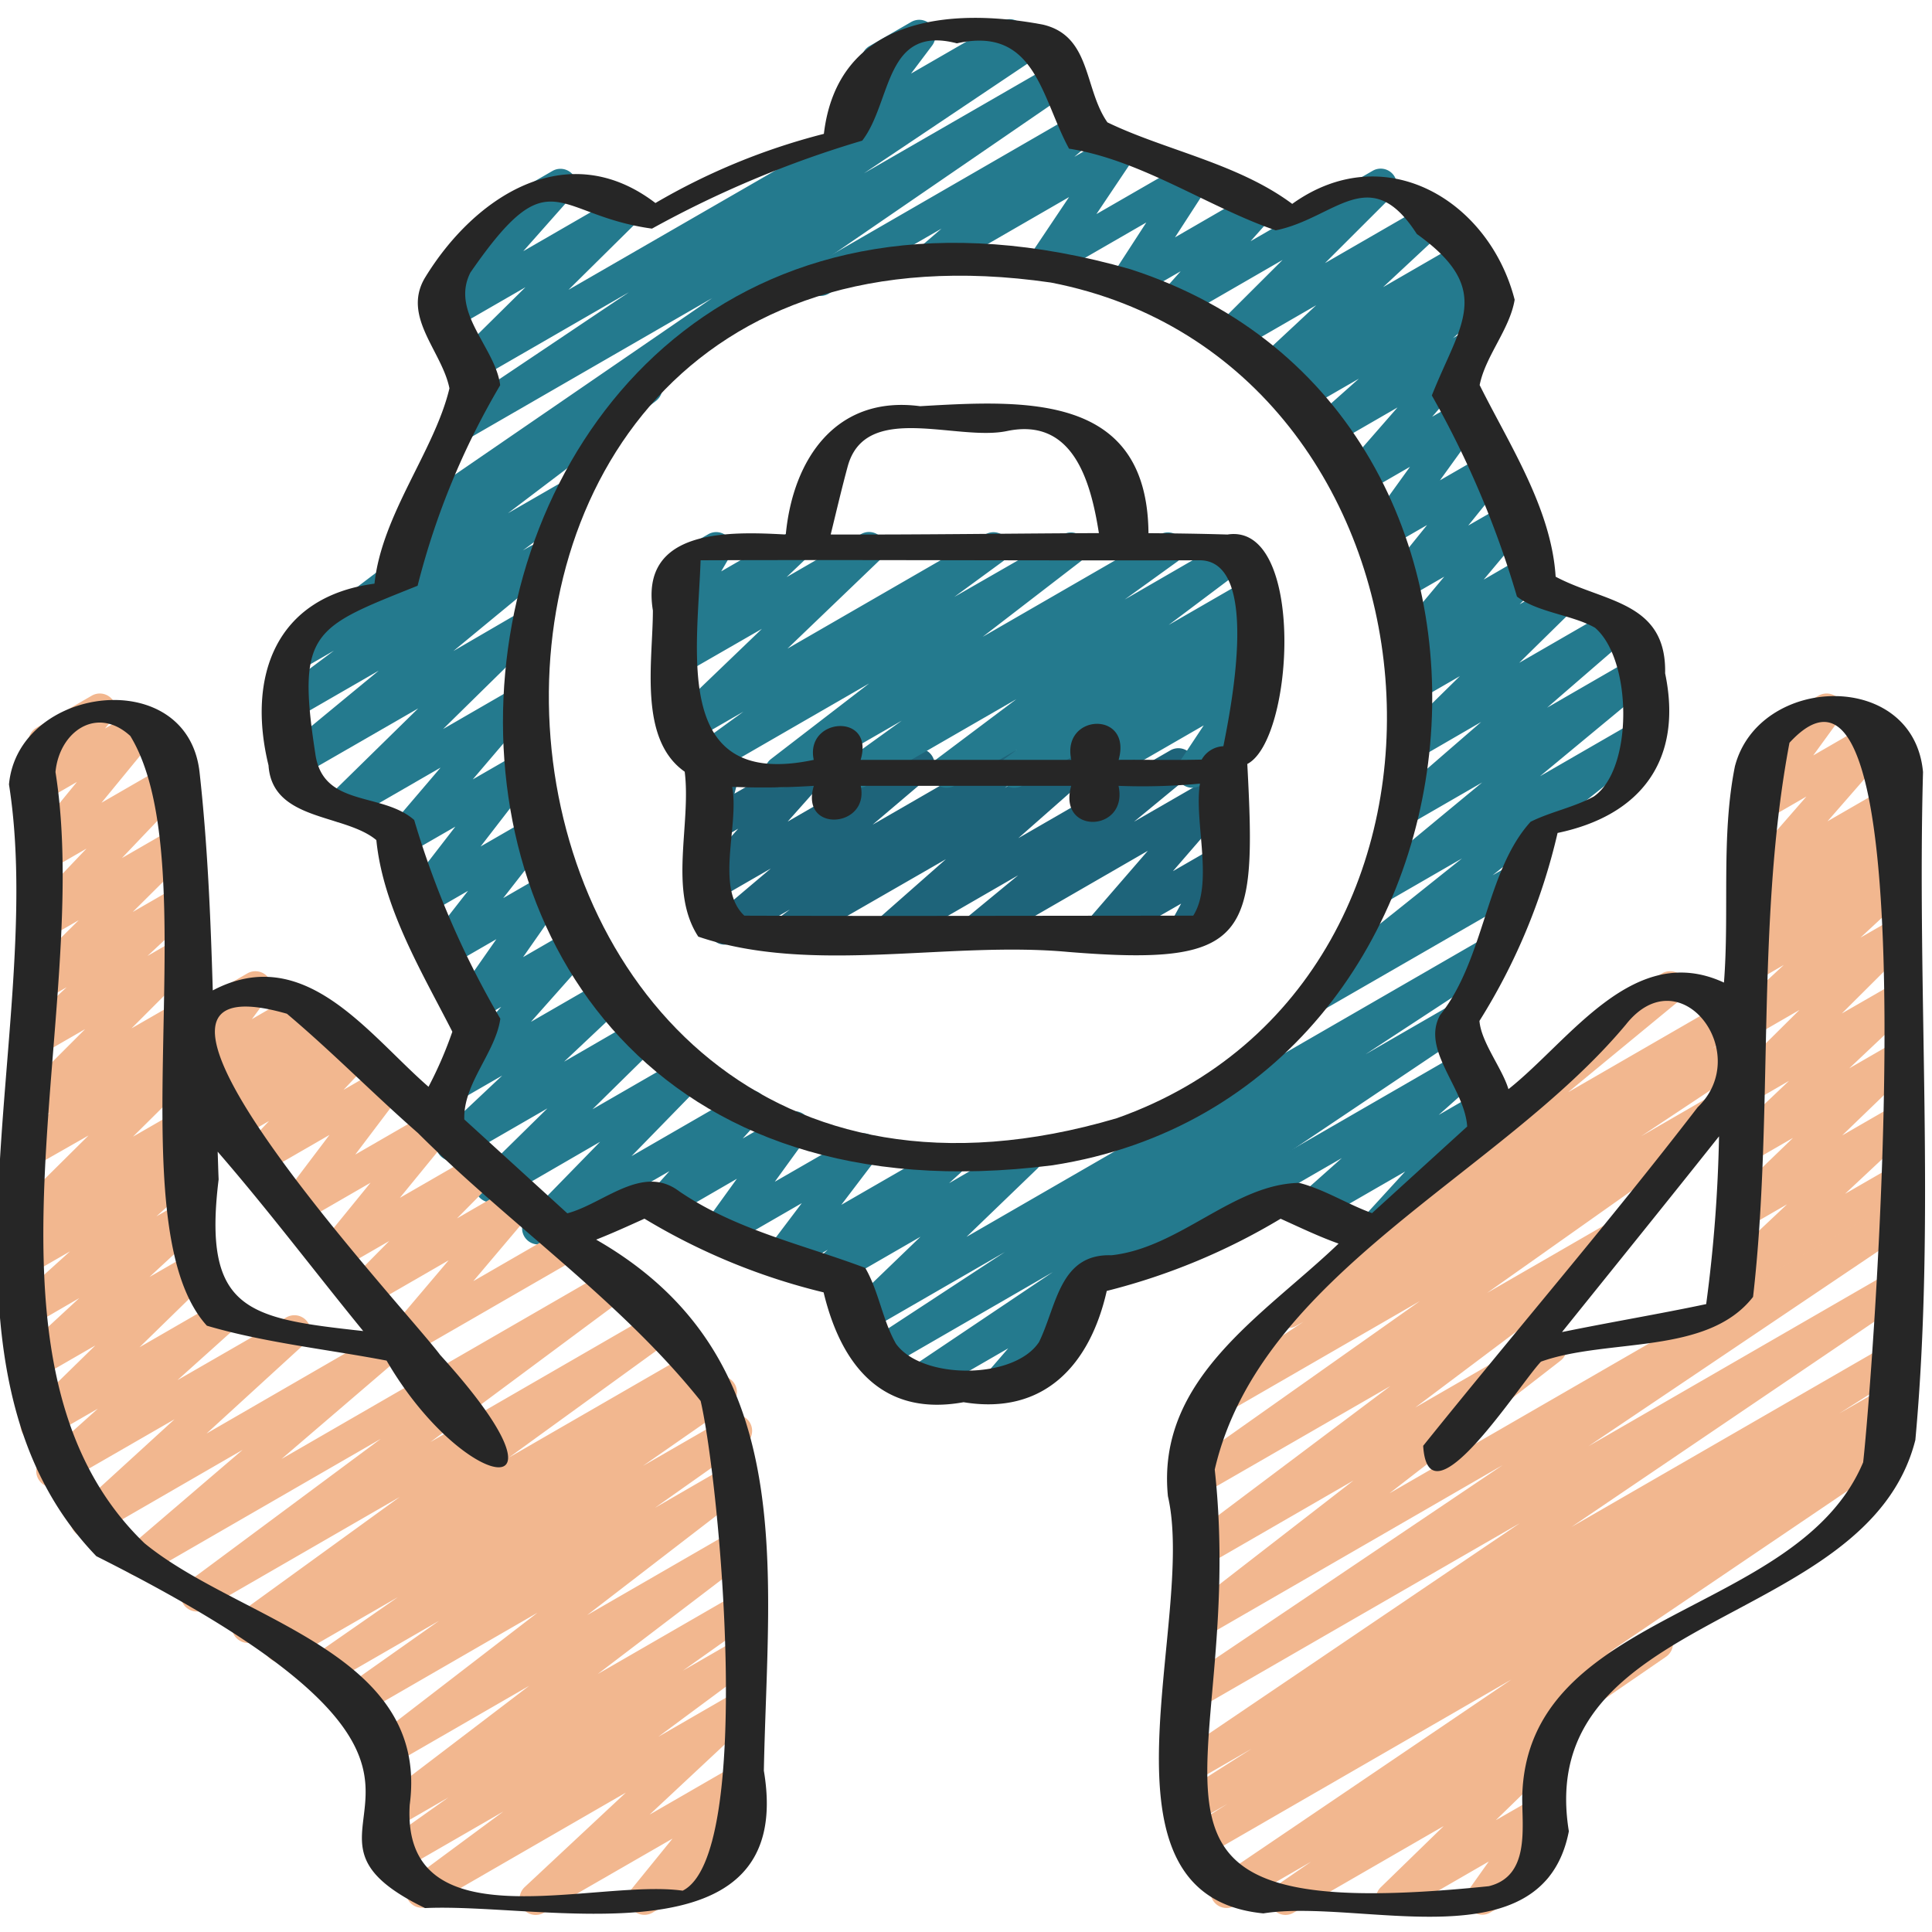 <svg xmlns="http://www.w3.org/2000/svg" id="Icons" height="512" viewBox="0 0 60 60" width="512"><g fill="#247a8e"><path d="m34.664 39.93a.5.5 0 0 1 -.25-.933l11-6.349a.5.5 0 0 1 .582.807l-1.315 1.17 1.262-.729a.5.5 0 0 1 .62.771l-1.987 2.17a.485.485 0 0 1 .175.179.5.5 0 0 1 -.183.682l-1.718.992a.5.5 0 0 1 -.619-.77l1.408-1.538-2.7 1.558a.5.5 0 0 1 -.582-.806l1.315-1.17-6.753 3.9a.5.5 0 0 1 -.255.066z"></path><path d="m40.842 31.439a.5.5 0 0 1 -.312-.89l4.873-3.89-2.213 1.278a.5.5 0 0 1 -.569-.818l3.408-2.819-2.056 1.187a.5.5 0 0 1 -.577-.81l2.604-2.256-1.725 1a.5.5 0 0 1 -.6-.789l1.663-1.634-1.056.61a.5.5 0 0 1 -.6-.79l.691-.678-.234.135a.5.5 0 0 1 -.634-.753l1.347-1.613-1.094.631a.5.5 0 0 1 -.639-.747l1.2-1.488-1.124.648a.5.5 0 0 1 -.655-.724l1.248-1.732-1.419.819a.5.5 0 0 1 -.627-.762l1.659-1.9-2.039 1.177a.5.5 0 0 1 -.582-.806l1.42-1.264-1.75 1.01a.5.5 0 0 1 -.565-.821l.466-.38-.708.409a.5.5 0 0 1 -.591-.8l1.824-1.7-2.534 1.463a.5.5 0 0 1 -.6-.786l2.09-2.084-3.186 1.84a.5.5 0 0 1 -.624-.766l.645-.722-1.474.85a.5.5 0 0 1 -.612-.087.5.5 0 0 1 -.058-.617l1.077-1.661-2.914 1.682a.5.5 0 0 1 -.665-.711l1.179-1.759-3.967 2.29a.5.5 0 0 1 -.576-.811l.582-.5-3.488 2.012a.5.5 0 1 1 -.5-.865l8.118-4.687a.5.5 0 0 1 .576.811l-.581.5 1.2-.692a.5.5 0 0 1 .666.711l-1.18 1.759 2.85-1.643a.5.5 0 0 1 .669.7l-1.078 1.665 2.37-1.371a.5.5 0 0 1 .623.766l-.646.724 3.8-2.191a.5.5 0 0 1 .6.786l-2.089 2.086 3.038-1.754a.5.5 0 0 1 .591.8l-1.824 1.7 2.346-1.355a.5.5 0 0 1 .565.82l-.468.38.567-.326a.5.5 0 0 1 .582.806l-1.419 1.258.382-.22a.5.5 0 0 1 .627.762l-1.659 1.9.835-.481a.5.5 0 0 1 .655.725l-1.248 1.731 1.44-.831a.5.5 0 0 1 .639.747l-1.2 1.488 1.2-.69a.5.5 0 0 1 .634.753l-1.354 1.616 1.207-.7a.5.5 0 0 1 .6.789l-.691.678 1.051-.607a.5.5 0 0 1 .6.789l-1.664 1.635 2.889-1.668a.5.5 0 0 1 .577.811l-2.6 2.25 2.619-1.512a.5.5 0 0 1 .569.817l-3.408 2.823 2.843-1.64a.5.5 0 0 1 .561.823l-4.878 3.895.66-.381a.5.5 0 0 1 .5.865l-6.419 3.7a.491.491 0 0 1 -.252.072z"></path><path d="m26.416 4.447a.5.5 0 0 1 -.4-.8l1.006-1.335a.506.506 0 0 1 -.206-.2.5.5 0 0 1 .184-.68l1.3-.751a.5.5 0 0 1 .649.733l-.656.871 2.792-1.611a.5.5 0 1 1 .5.865l-4.919 2.841a.489.489 0 0 1 -.25.067z"></path><path d="m31.072 43.416a.5.5 0 0 1 -.379-.827l.618-.715-2.5 1.444a.5.5 0 0 1 -.529-.847l4.413-2.964-5.214 3.011a.5.5 0 0 1 -.524-.851l4.25-2.784-4.22 2.436a.5.5 0 0 1 -.6-.792l2.2-2.119-2.656 1.533a.5.5 0 0 1 -.586-.8l.362-.329-1.235.712a.5.5 0 0 1 -.648-.735l1.076-1.424-2.371 1.368a.5.5 0 0 1 -.655-.725l1.01-1.4-2.073 1.2a.5.5 0 0 1 -.621-.768l.6-.669-3.826 2.209a.5.5 0 0 1 -.609-.781l2.283-2.34-3.138 1.818a.5.5 0 0 1 -.6-.789l2.1-2.066-2.7 1.559a.5.5 0 0 1 -.593-.8l1.889-1.778-1.279.738a.5.5 0 0 1 -.624-.765l1.872-2.107-.765.442a.5.5 0 0 1 -.66-.719l1.275-1.825-1.511.872a.5.5 0 0 1 -.643-.74l1.274-1.633-1.3.751a.5.5 0 0 1 -.645-.738l1.551-2.007-1.469.846a.5.5 0 0 1 -.631-.756l1.641-1.923-2.831 1.634a.5.5 0 0 1 -.6-.789l2.737-2.684-3.61 2.08a.5.5 0 0 1 -.568-.818l2.952-2.435-2.45 1.414a.5.5 0 0 1 -.549-.834l1.607-1.2-.991.572a.5.5 0 0 1 -.552-.831l4.6-3.488-.251.144a.5.5 0 0 1 -.533-.844l9.478-6.505-7.625 4.4a.5.5 0 0 1 -.528-.847l5.573-3.738-4.753 2.743a.5.5 0 0 1 -.6-.788l2.13-2.105-2.218 1.28a.5.5 0 0 1 -.625-.763l1.99-2.252a.5.5 0 0 1 -.212-.2.5.5 0 0 1 .183-.682l1.721-.994a.5.5 0 0 1 .625.763l-1.531 1.728 2.935-1.694a.5.5 0 0 1 .6.788l-2.131 2.106 14.217-8.2a.5.5 0 0 1 .528.848l-5.569 3.734 5.9-3.4a.5.5 0 0 1 .534.844l-12.88 8.84a.477.477 0 0 1 .1.112.5.5 0 0 1 -.115.675l-4.595 3.486 1.514-.873a.5.5 0 0 1 .549.834l-1.6 1.194.23-.132a.5.5 0 0 1 .568.818l-2.955 2.438 1.819-1.059a.5.5 0 0 1 .6.789l-2.739 2.692 1.93-1.115a.5.5 0 0 1 .631.757l-1.64 1.923 1.148-.662a.5.5 0 0 1 .646.738l-1.55 2.007 1.333-.769a.5.5 0 0 1 .643.74l-1.274 1.632 1.232-.711a.5.5 0 0 1 .661.718l-1.276 1.826 1.491-.861a.5.5 0 0 1 .624.765l-1.871 2.106 2.324-1.341a.5.5 0 0 1 .593.8l-1.887 1.778 2.381-1.378a.5.5 0 0 1 .6.789l-2.1 2.067 2.884-1.664a.5.5 0 0 1 .609.781l-2.281 2.339 3.439-1.985a.5.5 0 0 1 .621.768l-.606.669 1.355-.781a.5.5 0 0 1 .655.726l-1.014 1.398 2.5-1.44a.5.5 0 0 1 .647.735l-1.081 1.422 3.122-1.8a.5.5 0 0 1 .586.8l-.361.328 2.141-1.245a.5.5 0 0 1 .6.792l-2.2 2.12 16.111-9.3a.5.5 0 0 1 .523.851l-4.243 2.779 2.57-1.483a.5.5 0 0 1 .528.847l-11.423 7.67a.5.5 0 0 1 -.085.514l-.976 1.13a.489.489 0 0 1 .259.219.5.5 0 0 1 -.182.682l-1.778 1.027a.489.489 0 0 1 -.248.068z"></path></g><path d="m39.924 59.47a.5.5 0 0 1 -.283-.912l1.076-.741-2.368 1.368a.5.5 0 0 1 -.531-.847l9.12-6.179-9.638 5.563a.5.5 0 0 1 -.518-.856l1.339-.847-.845.487a.5.5 0 0 1 -.518-.855l2.115-1.344-1.6.922a.5.5 0 0 1 -.53-.847l10.462-7.082-9.925 5.725a.5.5 0 0 1 -.529-.847l9.916-6.678-9.387 5.421a.5.5 0 0 1 -.556-.828l5.311-4.116-4.755 2.745a.5.5 0 0 1 -.55-.832l6.447-4.843-5.9 3.4a.5.5 0 0 1 -.539-.841l7.359-5.2-6.484 3.743a.5.5 0 0 1 -.526-.849l3.387-2.248-.211.121a.5.5 0 0 1 -.528-.849l3.744-2.5a.523.523 0 0 1 -.186-.162.5.5 0 0 1 .094-.671l5.9-4.853a.5.5 0 0 1 .189-.673l2.147-1.239a.5.5 0 0 1 .567.818l-3.49 2.875 4.783-2.761a.5.5 0 0 1 .528.849l-.843.561.656-.378a.5.5 0 0 1 .527.85l-3.385 2.247 2.034-1.176a.5.5 0 0 1 .539.841l-7.355 5.2 3.665-2.115a.5.5 0 0 1 .549.832l-6.446 4.843 3.953-2.282a.5.5 0 0 1 .557.828l-5.312 4.119 15.57-8.988a.5.5 0 0 1 .529.847l-9.916 6.676 9.387-5.419a.5.5 0 0 1 .53.847l-10.45 7.083 9.92-5.723a.5.5 0 0 1 .518.855l-2.125 1.345 1.6-.921a.5.5 0 0 1 .518.856l-1.336.846.6-.346a.5.5 0 0 1 .531.847l-9.126 6.179 1.308-.755a.5.5 0 0 1 .533.845l-3.457 2.377a.5.5 0 0 1 .122.8l-1.953 1.9 1.267-.728a.5.5 0 0 1 .657.722l-.7.988h.008a.5.5 0 0 1 .25.932l-1.656.955a.5.5 0 0 1 -.657-.722l.613-.864-2.752 1.589a.5.5 0 0 1 -.6-.791l1.953-1.9-4.662 2.691a.5.5 0 0 1 -.25.07z" fill="#f2b78f"></path><path d="m53.83 40.158a.5.5 0 0 1 -.343-.864l2.013-1.894-1.325.765a.5.5 0 0 1 -.6-.792l2.109-2.035-1.417.818a.5.5 0 0 1 -.594-.8l1.885-1.788-1.2.694a.5.5 0 0 1 -.6-.788l2.126-2.109-1.426.823a.5.5 0 0 1 -.591-.8l1.531-1.421-.859.5a.5.5 0 0 1 -.575-.813l.595-.509a.5.5 0 0 1 -.529-.838l.446-.374a.5.5 0 0 1 -.442-.826l2.066-2.37-1.333.77a.5.5 0 0 1 -.655-.727l.871-1.2a.516.516 0 0 1 -.5-.245.5.5 0 0 1 .182-.683l1.814-1.048a.5.5 0 0 1 .654.727l-.821 1.129 1.888-1.091a.5.5 0 0 1 .627.762l-2.072 2.375 1.963-1.133a.5.5 0 0 1 .572.815l-.409.344a.5.5 0 0 1 .412.872l-.587.5.012-.006a.5.5 0 0 1 .591.8l-1.529 1.42.938-.541a.5.5 0 0 1 .6.787l-2.118 2.11 1.52-.874a.5.5 0 0 1 .593.8l-1.883 1.778 1.29-.745a.5.5 0 0 1 .6.793l-2.11 2.036 1.514-.874a.5.5 0 0 1 .592.8l-2.016 1.887 1.416-.817a.5.5 0 0 1 .5.865l-5.14 2.968a.489.489 0 0 1 -.246.067z" fill="#f2b78f"></path><path d="m12.455 42.157a.5.5 0 0 1 -.382-.823l1.86-2.194-2.457 1.418a.5.5 0 0 1 -.606-.785l1.218-1.232-1.525.88a.5.5 0 0 1 -.637-.748l1.581-1.942-2.119 1.224a.5.5 0 0 1 -.649-.734l1.493-1.975-2.063 1.191a.5.5 0 0 1 -.612-.778l.8-.846-1.017.587a.5.5 0 0 1 -.592-.8l.05-.046-.093.053a.5.5 0 0 1 -.6-.794l.084-.081a.5.5 0 0 1 -.581-.121.5.5 0 0 1 -.029-.631l.635-.857a.5.5 0 0 1 -.214-.923l1.683-.971a.5.5 0 0 1 .652.73l-.513.692 1.464-.851a.5.5 0 0 1 .6.794l-.079.076.27-.156a.5.5 0 0 1 .592.8l-.05.045.237-.135a.5.5 0 0 1 .612.777l-.8.846 1.209-.7a.5.5 0 0 1 .649.735l-1.493 1.974 2.337-1.349a.5.5 0 0 1 .638.748l-1.59 1.945 2.387-1.377a.5.5 0 0 1 .605.785l-1.217 1.23 1.729-1a.5.5 0 0 1 .632.756l-1.854 2.192 2.734-1.578a.5.5 0 0 1 .5.865l-5.229 3.017a.489.489 0 0 1 -.25.067z" fill="#f2b78f"></path><path d="m16.642 59.47a.5.5 0 0 1 -.342-.87l3.136-2.929-6.083 3.512a.5.5 0 0 1 -.548-.834l2.825-2.089-3.222 1.859a.5.5 0 0 1 -.539-.841l2.055-1.456-1.644.949a.5.5 0 0 1 -.552-.831l4.707-3.586-4.226 2.439a.5.5 0 0 1 -.555-.829l5.039-3.88-5.339 3.083a.5.5 0 0 1 -.539-.841l2.819-1.99-3.447 1.989a.5.5 0 0 1 -.536-.843l2.707-1.882-3.41 1.968a.5.5 0 0 1 -.527-.848l.386-.258-.857.494a.5.5 0 0 1 -.543-.838l5.005-3.627-6.049 3.491a.5.5 0 0 1 -.548-.834l6.011-4.464-7.265 4.194a.5.5 0 0 1 -.576-.813l3.55-3.039-4.6 2.658a.5.5 0 0 1 -.587-.8l3.073-2.808-3.559 2.051a.5.5 0 0 1 -.584-.8l1.761-1.58-1.652.953a.5.5 0 0 1 -.6-.79l2.173-2.126-1.68.969a.5.5 0 0 1 -.59-.8l1.771-1.639-1.181.686a.5.5 0 0 1 -.585-.8l1.48-1.338-.895.516a.5.5 0 0 1 -.57-.816l.5-.422a.5.5 0 0 1 -.535-.82l2.075-2.057-1.47.837a.5.5 0 0 1 -.58-.8l.86-.749-.282.162a.5.5 0 0 1 -.6-.786l1.966-1.967-1.364.787a.5.5 0 0 1 -.591-.8l1.38-1.287-.789.455a.5.5 0 0 1 -.6-.787l1.765-1.751-1.165.673a.5.5 0 0 1 -.612-.777l2.018-2.119-1.406.811a.5.5 0 0 1 -.636-.749l1.745-2.132-1.109.64a.5.5 0 0 1 -.632-.755l.563-.667a.5.5 0 0 1 -.081-.9l1.724-1a.5.5 0 0 1 .631.754l-.226.269 1-.578a.5.5 0 0 1 .641.753l-1.748 2.13 2.037-1.176a.5.5 0 0 1 .613.777l-2.016 2.117 1.5-.866a.5.5 0 0 1 .6.787l-1.764 1.753 1.25-.721a.5.5 0 0 1 .591.8l-1.381 1.286.865-.5a.5.5 0 0 1 .6.786l-1.963 1.964 1.453-.837a.5.5 0 0 1 .578.809l-.86.749.347-.2a.5.5 0 0 1 .6.788l-2.072 2.054 1.562-.9a.5.5 0 0 1 .571.817l-.49.409a.5.5 0 0 1 .563.816l-1.478 1.333.967-.557a.5.5 0 0 1 .59.8l-1.772 1.639 1.263-.728a.5.5 0 0 1 .6.79l-2.172 2.12 2.354-1.359a.5.5 0 0 1 .584.8l-1.759 1.58 3.387-1.951a.5.5 0 0 1 .587.8l-3.072 2.81 5.3-3.063a.5.5 0 0 1 .575.813l-3.548 3.041 10.09-5.826a.5.5 0 0 1 .548.834l-6.01 4.464 6.9-3.985a.5.5 0 0 1 .543.838l-5.007 3.629 5.719-3.3a.5.5 0 0 1 .528.849l-.382.254.47-.27a.5.5 0 0 1 .535.843l-2.711 1.886 2.648-1.526a.5.5 0 0 1 .538.841l-2.812 1.986 2.381-1.377a.5.5 0 0 1 .554.829l-5.04 3.88 4.486-2.589a.5.5 0 0 1 .552.83l-4.71 3.589 4.158-2.4a.5.5 0 0 1 .539.841l-2.051 1.453 1.512-.872a.5.5 0 0 1 .548.834l-2.824 2.092 2.276-1.314a.5.5 0 0 1 .592.8l-3.137 2.931 2.545-1.469a.5.5 0 0 1 .638.747l-1.258 1.557.6-.346a.5.5 0 1 1 .5.865l-2.937 1.692a.5.5 0 0 1 -.639-.747l1.261-1.553-3.993 2.3a.493.493 0 0 1 -.25.07z" fill="#f2b78f"></path><path d="m24.4 29.47a.5.5 0 0 1 -.3-.9l.427-.323-1.765 1.02a.5.5 0 0 1 -.574-.815l1.75-1.48-1.662.959a.5.5 0 0 1 -.623-.765l1.272-1.429-.649.374a.5.5 0 0 1 -.733-.558l.273-1.05a.5.5 0 0 1 -.041-.887l.5-.29a.5.5 0 0 1 .735.559l-.2.762 2.3-1.326a.5.5 0 0 1 .623.765l-1.271 1.429 3.809-2.2a.5.5 0 0 1 .574.815l-1.745 1.481 3.987-2.3a.5.5 0 0 1 .551.832l-.432.325 2.013-1.161a.5.5 0 0 1 .581.807l-2.175 1.916 4.727-2.73a.5.5 0 0 1 .567.818l-1.7 1.4 2.5-1.441a.5.5 0 0 1 .628.76l-1.921 2.218 1.293-.746a.5.5 0 0 1 .689.672l-.449.825a.5.5 0 0 1 .206.93l-1.161.67a.5.5 0 0 1 -.69-.672l.367-.671-2.327 1.337a.5.5 0 0 1 -.628-.759l1.92-2.218-5.158 2.977a.5.5 0 0 1 -.567-.818l1.7-1.4-3.841 2.218a.5.5 0 0 1 -.58-.8l2.176-1.917-4.722 2.717a.493.493 0 0 1 -.254.07z" fill="#1e647a"></path><path d="m26.657 24.47a.5.5 0 0 1 -.293-.906l1.641-1.183-3.505 2.019a.5.5 0 0 1 -.555-.829l3.047-2.346-4.877 2.815a.5.5 0 0 1 -.545-.836l1.519-1.104-1.7.98a.5.5 0 0 1 -.6-.793l2.872-2.757-2.381 1.37a.5.5 0 0 1 -.593-.795l.567-.539a.5.5 0 0 1 -.656-.7l.394-.68a.5.5 0 0 1 -.159-.924l1.161-.67a.494.494 0 0 1 .6.079.5.5 0 0 1 .079.6l-.275.473 2-1.156a.5.5 0 0 1 .594.8l-.562.534 2.3-1.329a.5.5 0 0 1 .6.793l-2.874 2.757 6.151-3.55a.5.5 0 0 1 .545.836l-1.515 1.109 3.376-1.938a.5.5 0 0 1 .554.829l-3.049 2.348 5.505-3.177a.5.5 0 0 1 .543.838l-1.638 1.181 3.287-1.9a.5.5 0 0 1 .551.832l-2.472 1.858 2.426-1.4a.5.5 0 0 1 .547.835l-.453.334a.5.5 0 0 1 .479.856l-.863.734.29-.167a.5.5 0 0 1 .667.709l-.8 1.209a.5.5 0 0 1 .348.923l-1.655.956a.5.5 0 0 1 -.614-.089.5.5 0 0 1 -.053-.62l.77-1.162-3.246 1.873a.5.5 0 0 1 -.574-.813l.865-.735-2.682 1.548a.5.5 0 0 1 -.547-.835l.376-.278-1.929 1.113a.5.5 0 0 1 -.55-.832l2.471-1.857-4.66 2.689a.493.493 0 0 1 -.25.07z" fill="#247a8e"></path><path d="m53.879 23.8c-.435 2.171-.166 4.5-.34 6.715-2.8-1.3-4.776 1.794-6.693 3.31-.189-.641-.848-1.455-.9-2.12a19.029 19.029 0 0 0 2.426-5.837c2.6-.543 3.9-2.277 3.34-4.958.047-2.238-1.9-2.2-3.4-3-.134-2.126-1.449-4.118-2.36-5.951.177-.9.935-1.732 1.087-2.65-.786-3.07-4.023-5.045-6.908-2.977-1.691-1.26-3.967-1.673-5.739-2.532-.733-1.046-.5-2.684-2.006-3.036-2.937-.553-6.374-.2-6.8 3.393a20.238 20.238 0 0 0 -5.231 2.148c-2.74-2.094-5.624-.205-7.167 2.337-.7 1.206.537 2.263.77 3.418-.463 1.943-2.1 3.912-2.328 6.066-3.1.414-3.958 2.916-3.291 5.642.114 1.742 2.359 1.494 3.349 2.322.21 2.117 1.431 4.126 2.36 5.951a12.374 12.374 0 0 1 -.74 1.71c-1.887-1.642-3.853-4.493-6.7-2.993-.067-2.27-.162-4.539-.41-6.772-.374-3.375-5.635-2.7-5.919.375 1.2 7.6-2.984 18.052 2.713 23.968 14.214 7.138 4.671 8.239 10.208 10.928 3.7-.174 11.55 1.811 10.522-4.266.124-6.327 1.144-12.852-5.208-16.493.507-.2 1.005-.427 1.5-.651a19.744 19.744 0 0 0 5.564 2.289c.544 2.262 1.822 3.87 4.347 3.411 2.5.412 3.927-1.162 4.446-3.456a19.876 19.876 0 0 0 5.4-2.242c.592.267 1.189.555 1.8.772-2.329 2.231-5.665 4.187-5.3 7.846.89 3.854-2.611 12.41 2.964 12.955 3-.48 8.681 1.591 9.487-2.55-1.115-6.882 9.267-6.251 10.761-12.152.629-6.837.048-13.865.238-20.743-.292-3.198-5.101-3.034-5.842-.177zm-.892 16.7c-1.463.309-2.994.564-4.478.869 1.628-2.025 3.261-4.045 4.877-6.079a45.4 45.4 0 0 1 -.399 5.21zm-46.197-3.873c-.013-.285-.019-.574-.03-.86 1.582 1.824 3 3.708 4.52 5.57-3.566-.393-4.995-.621-4.49-4.71zm14.969 6.881c.593 2.55 1.665 14.1-.558 15.209-2.7-.386-8.739 1.712-8.477-2.664.634-4.763-5.307-5.721-8.236-8.126-5.78-5.566-1.579-16.52-2.765-23.95.117-1.25 1.277-2.077 2.324-1.121 2.444 4.009-.509 15.139 2.378 18.315 1.793.528 3.742.732 5.581 1.084 2.365 4.073 6.2 4.814 1.661-.179-1.067-1.441-11.458-12.515-4.756-10.593 1.4 1.179 2.692 2.5 4.07 3.705 2.824 2.821 6.29 5.202 8.778 8.32zm18.591-6.772c-2.043.035-3.7 2.014-5.829 2.247-1.616-.053-1.7 1.564-2.252 2.694-.772 1.176-3.639 1.179-4.445.053-.416-.729-.534-1.634-.952-2.353-1.935-.73-4.015-1.175-5.78-2.381-1.142-.861-2.34.384-3.473.685l-3.2-2.916c-.037-1.121.973-2.075 1.119-3.129a27.87 27.87 0 0 1 -2.675-6.171c-1.012-.887-2.854-.373-3.074-2.082-.585-3.794-.037-3.9 3.18-5.192a23.6 23.6 0 0 1 2.564-6.227c-.138-1.159-1.556-2.262-.924-3.5 2.507-3.627 2.591-1.781 5.639-1.364a32.63 32.63 0 0 1 6.529-2.732c.926-1.2.687-3.611 2.94-3.022 2.438-.546 2.623 1.693 3.483 3.271 2.249.353 4.352 1.832 6.419 2.536 1.84-.368 2.922-2.159 4.382.114 2.431 1.741 1.333 2.821.466 5.015a29.506 29.506 0 0 1 2.643 6.244c.625.491 1.73.572 2.423.968 1.156.983 1.2 4.388-.036 5.242-.613.336-1.336.473-1.962.784-1.4 1.544-1.416 4.251-2.813 6.007-.595 1.085.762 2.252.843 3.458l-2.955 2.69c-.764-.275-1.474-.736-2.26-.939zm17.512 8.677c-2.031 4.834-10.5 4.554-10.588 10.426 0 .971.226 2.434-1.041 2.739-12.762 1.309-7.46-3.314-8.508-12.94 1.41-6.1 8.873-9.151 12.77-13.821 1.69-2.135 3.969.9 2.228 2.569-2.756 3.584-5.7 7-8.525 10.515.161 2.574 3.008-1.942 3.659-2.614 2.07-.74 5.166-.186 6.586-2.011.65-5.659.078-11.644 1.131-17.209 4.574-4.967 2.531 20.268 2.288 22.346z" fill="#262626"></path><path d="m35.109 8.362c-23.737-6.8-27.246 30.994-2.422 27.827 14.213-2.204 16.25-23.35 2.422-27.827zm-.423 26.364c-21.652 6.406-24.569-29.226-2.048-25.951 12.696 2.462 14.314 21.609 2.048 25.951z" fill="#262626"></path><path d="m38.12 16.6c-.817-.025-1.635-.036-2.453-.042-.038-4.338-3.784-4.138-7.092-3.943-2.6-.347-3.948 1.627-4.172 3.985-1.777-.1-4.54-.178-4.127 2.359 0 1.56-.46 3.992.988 5.007.206 1.635-.511 3.7.422 5.122 3.515 1.194 7.738.132 11.486.475 5.659.461 5.851-.462 5.564-5.837 1.464-.758 1.809-7.506-.616-7.126zm-11.791-2.126c.561-2.016 3.387-.759 4.945-1.088 2.053-.429 2.6 1.561 2.853 3.17-2.779.011-5.553.053-8.329.043.174-.709.34-1.421.531-2.125zm-4.571 2.926c5.123-.019 10.37.014 15.535 0 1.822.066.96 4.471.7 5.774a.819.819 0 0 0 -.674.416c-.856.022-1.721 0-2.579.008.433-1.537-1.786-1.446-1.47 0h-6.542c.445-1.479-1.74-1.319-1.456 0-4.39.933-3.614-3.298-3.514-6.198zm15.3 11.037c-4.6 0-9.335.017-13.941 0-.922-.863-.15-2.824-.379-4a24.925 24.925 0 0 0 2.536-.032c-.444 1.478 1.74 1.315 1.456 0h6.537c-.433 1.537 1.786 1.446 1.47 0a19.064 19.064 0 0 0 2.529-.069c-.19 1.164.434 3.097-.21 4.102z" fill="#262626"></path></svg>